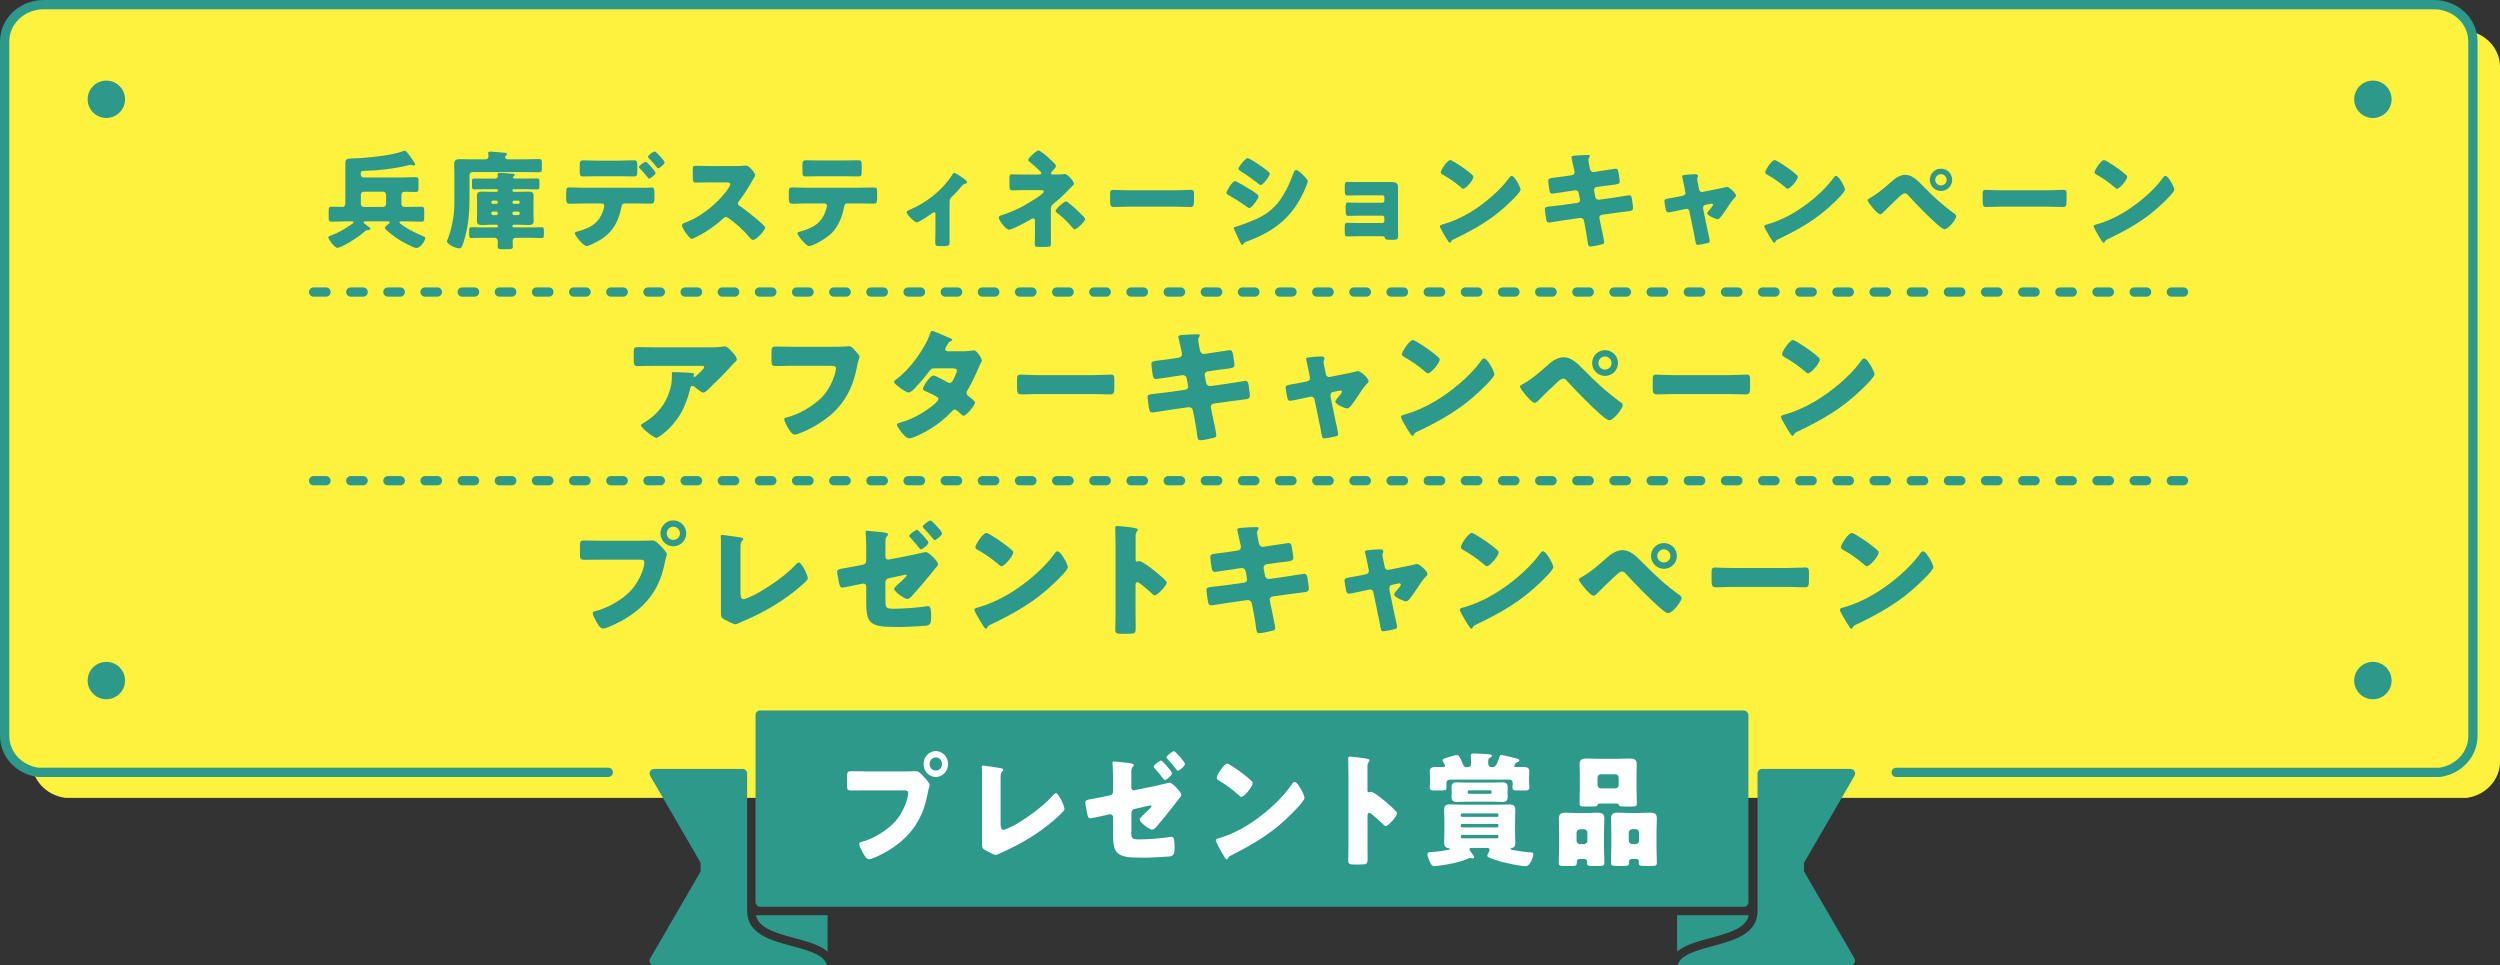 <?xml version="1.0" encoding="UTF-8"?>
<svg id="uuid-630a78af-10b9-4b9d-b500-4553edd86cc0" data-name="レイヤー 2" xmlns="http://www.w3.org/2000/svg" viewBox="0 0 60.557 23.383">
  <rect x="0" y="0" width="60.557" height="23.383" fill="#333333" stroke="none"/>
  <defs>
    <style>
      .uuid-0ac9f18f-6c29-408a-b9dd-d6ba78e3e35a, .uuid-2eb883e3-7711-49c5-b939-d7d2260a5b6b {
        stroke: #2d998a;
        stroke-linecap: round;
        stroke-linejoin: round;
        stroke-width: .225px;
      }

      .uuid-0ac9f18f-6c29-408a-b9dd-d6ba78e3e35a, .uuid-64185053-5333-48f9-94b7-530803781057 {
        fill: #fff23f;
      }

      .uuid-2eb883e3-7711-49c5-b939-d7d2260a5b6b {
        fill: none;
        stroke-dasharray: 0 0 .3 .6;
      }

      .uuid-8d4b4224-96f5-414f-b53b-5d0831b77833 {
        fill: #2d998a;
      }

      .uuid-8d4b4224-96f5-414f-b53b-5d0831b77833, .uuid-ebc40f71-7923-4264-999d-f80fab45d7d0, .uuid-64185053-5333-48f9-94b7-530803781057 {
        stroke-width: 0px;
      }

      .uuid-ebc40f71-7923-4264-999d-f80fab45d7d0 {
        fill: #fff;
      }
    </style>
  </defs>
  <g id="uuid-aa78a29f-e127-4c2a-bfe1-33ac0f22c2a7" data-name="レイヤー 3">
    <g>
      <path class="uuid-64185053-5333-48f9-94b7-530803781057" d="m59.749,19.326H1.577c-.464-.064-.808-.439-.808-.881V1.621c0-.492.423-.89.945-.89h57.899c.522,0,.945.398.945.89v16.825c0,.442-.344.817-.808.881Z"/>
      <path class="uuid-0ac9f18f-6c29-408a-b9dd-d6ba78e3e35a" d="m14.734,18.708H.921c-.464-.064-.808-.439-.808-.881V1.002C.113.511.535.113,1.057.113h57.899c.522,0,.945.398.945.89v16.825c0,.442-.344.817-.808.881h-13.162"/>
      <circle class="uuid-8d4b4224-96f5-414f-b53b-5d0831b77833" cx="57.478" cy="2.405" r=".453"/>
      <circle class="uuid-8d4b4224-96f5-414f-b53b-5d0831b77833" cx="2.576" cy="2.405" r=".453"/>
      <circle class="uuid-8d4b4224-96f5-414f-b53b-5d0831b77833" cx="57.478" cy="16.485" r=".453"/>
      <circle class="uuid-8d4b4224-96f5-414f-b53b-5d0831b77833" cx="2.576" cy="16.485" r=".453"/>
      <g>
        <g>
          <path class="uuid-8d4b4224-96f5-414f-b53b-5d0831b77833" d="m9.869,5.012c.111,0,.226-.005.34-.005.062,0,.067.031.067.109v.148c0,.075-.005.106-.067.106-.114,0-.229-.008-.34-.008h-.146c-.021,0-.049,0-.049.023,0,.028.127.106.156.125.13.083.272.148.415.208.021.01.057.021.057.049,0,.052-.112.241-.218.241-.072,0-.386-.179-.456-.226-.047-.031-.306-.218-.306-.259,0-.034.075-.091.101-.109.013-.01.018-.016.018-.026,0-.026-.031-.026-.052-.026h-.537c-.016,0-.044,0-.044.023,0,.018.031.042.075.073l.031.023c.015.013.057.037.057.06,0,.028-.031.034-.052.034h-.01c-.042,0-.047.008-.083.039-.146.13-.366.27-.542.353-.029.01-.083.036-.112.036-.073,0-.22-.212-.22-.254,0-.019.026-.026.039-.034.247-.096.33-.151.545-.296.016-.01.028-.021.028-.034,0-.023-.031-.023-.049-.023h-.145c-.114,0-.229.008-.342.008-.062,0-.067-.031-.067-.106v-.148c0-.078.005-.109.067-.109.088,0,.176.005.265.005.044,0,.072-.031.072-.083v-.97c0-.114.052-.119.166-.122.221-.002.535-.036.734-.064.158-.023.355-.057.506-.114.01-.003.026-.008.036-.008.031,0,.07.054.174.202.031.044.075.109.075.125,0,.013-.013.031-.036.031-.013,0-.019-.002-.029-.005-.018-.005-.034-.008-.052-.008-.023,0-.042.005-.065.011-.246.06-.498.096-.75.117-.106.008-.215.008-.322.016-.057.002-.062.018-.062.057v.039c0,.029.018.062.078.062h.931c.106,0,.213-.008.319-.008.064,0,.07.028.07.106v.145c0,.078-.005.109-.067.109-.091,0-.184-.005-.277-.005-.029,0-.07.015-.07.08v.205c0,.054.023.083.085.083h.06Zm-.589,0c.042,0,.072-.031.072-.073v-.223c0-.042-.034-.072-.072-.072h-.467c-.042,0-.072.031-.072.072v.223c0,.042.031.073.072.073h.467Z"/>
          <path class="uuid-8d4b4224-96f5-414f-b53b-5d0831b77833" d="m12.753,3.858c.102,0,.205-.005.306-.005.062,0,.067.023.067.094v.132c0,.07-.005.094-.067.094-.101,0-.205-.005-.306-.005h-1.307c-.042,0-.073.031-.073.073v.594c0,.304-.028.607-.106.903-.07.267-.101.278-.137.278-.117,0-.304-.112-.304-.171,0-.008.021-.062.026-.073.047-.114.096-.311.117-.433.026-.145.037-.291.037-.438v-.688c0-.088-.005-.168-.005-.241,0-.096.057-.117.143-.117.086,0,.174.005.259.005h.358c.042,0,.072-.031.072-.073,0-.013-.002-.044-.005-.057-.003-.01-.003-.016-.003-.021,0-.031.029-.037.055-.037.018,0,.047.003.067.005.093.008.187.013.28.023.018.002.052.005.052.034,0,.013-.008.021-.016.028-.016.011-.028.023-.028.042,0,.031.026.055.062.055h.457Zm.013.467c.083,0,.164-.002.247-.002.049,0,.054.018.054.083v.104c0,.06-.005.078-.054.078-.083,0-.164-.005-.247-.005h-.324c-.016,0-.029.013-.029.029v.005c0,.016.013.029.029.029h.148c.072,0,.143-.005.212-.005.078,0,.125.018.125.106,0,.057-.005.119-.005.184v.231c0,.065.005.127.005.184,0,.083-.044.106-.122.106-.07,0-.143-.008-.215-.008h-.148c-.016,0-.029.013-.029.031v.005c0,.013.013.029.029.029h.431c.083,0,.163-.005.246-.005.049,0,.055.023.055.085v.099c0,.057-.008.078-.055.078-.083,0-.163-.005-.246-.005h-.384c-.039,0-.072.031-.072.07,0,.047.005.091.005.138,0,.062-.028.067-.111.067h-.15c-.081,0-.106-.005-.106-.073,0-.042.002-.085.002-.127s-.034-.075-.073-.075h-.319c-.081,0-.164.005-.247.005-.046,0-.054-.021-.054-.075v-.109c0-.057.008-.078.054-.078.083,0,.166.005.247.005h.366c.016,0,.029-.016.029-.029v-.005c0-.019-.013-.031-.029-.031h-.145c-.07,0-.14.008-.21.008-.08,0-.125-.021-.125-.106,0-.057.005-.119.005-.184v-.231c0-.065-.005-.127-.005-.184,0-.086.044-.106.12-.106.072,0,.145.005.215.005h.145c.016,0,.029-.013.029-.029v-.005c0-.016-.013-.029-.029-.029h-.298c-.083,0-.164.005-.247.005-.046,0-.054-.019-.054-.078v-.101c0-.065.005-.085.054-.085.083,0,.164.002.247.002h.262c.034,0,.062-.026.062-.06,0-.005-.002-.016-.002-.023,0-.005-.002-.016-.002-.023,0-.028.021-.034.046-.034.042,0,.265.018.316.023.019,0,.055.002.055.028,0,.013-.01.021-.021.029-.015.013-.023.018-.023.031,0,.013.013.028.036.028h.306Zm-.739.612c.018-.002.031-.013.031-.034v-.008c0-.018-.013-.034-.031-.034h-.093c-.019,0-.031.016-.031.034v.008c0,.018.013.034.031.034h.093Zm-.093.189c-.019,0-.031.016-.031.034v.016c0,.018.013.034.031.034h.093c.018,0,.031-.016.031-.034v-.016c0-.021-.013-.031-.031-.034h-.093Zm.623-.189c.018,0,.031-.016.031-.034v-.008c0-.018-.013-.034-.031-.034h-.109c-.018,0-.034.016-.034.034v.008c0,.021.013.031.034.034h.109Zm-.109.189c-.021.002-.034.013-.034.034v.016c0,.018.016.034.034.034h.109c.018,0,.031-.016.031-.034v-.016c0-.018-.013-.034-.031-.034h-.109Z"/>
          <path class="uuid-8d4b4224-96f5-414f-b53b-5d0831b77833" d="m15.668,4.546c.037-.003.07-.005.106-.005.07,0,.078.031.078.135v.12c0,.111-.018.137-.083.137-.119,0-.238-.005-.358-.005h-.277c-.067,0-.078.06-.085.101-.057.298-.185.56-.441.737-.07.049-.324.194-.402.194-.075,0-.283-.257-.283-.309,0-.026.036-.037.081-.049.316-.088.514-.203.615-.529.005-.021.018-.07.018-.085,0-.034-.023-.06-.06-.06h-.441c-.109,0-.233.008-.34.008-.062,0-.081-.037-.081-.114v-.174c0-.096.018-.109.078-.109.075,0,.229.008.343.008h1.533Zm-.653-.656c.129,0,.272-.008.337-.008.078,0,.085.034.085.148v.109c0,.096-.002.135-.08.135-.114,0-.229-.005-.342-.005h-.547c-.117,0-.231.005-.345.005-.073,0-.081-.034-.081-.13v-.129c0-.096.008-.132.086-.132.064,0,.208.008.34.008h.547Zm.864.298c0,.052-.135.14-.158.14-.005,0-.019-.01-.034-.031-.044-.055-.114-.143-.189-.218-.011-.01-.021-.021-.021-.034,0-.039.138-.127.169-.127.021,0,.233.229.233.27Zm.22-.254c0,.047-.125.143-.156.143-.013,0-.026-.016-.034-.026-.06-.078-.125-.15-.194-.221-.008-.008-.018-.021-.018-.034,0-.039.137-.129.161-.129.029,0,.241.226.241.267Z"/>
          <path class="uuid-8d4b4224-96f5-414f-b53b-5d0831b77833" d="m17.827,4.022c.052,0,.127,0,.179-.008.019-.003.047-.005.065-.005.081,0,.223.194.223.231,0,.013-.021.049-.039.08-.049.088-.202.358-.36.561-.013.016-.021.028-.021.049,0,.026.013.042.037.054.158.109.327.242.472.369.026.023.117.104.135.127.01.008.016.018.016.031,0,.073-.218.301-.291.301-.039,0-.073-.042-.101-.075-.003-.008-.008-.013-.013-.018-.132-.158-.293-.293-.457-.417-.026-.019-.062-.044-.085-.044-.026,0-.047.013-.065.031-.125.114-.265.221-.407.312-.057.036-.309.184-.36.184-.047,0-.143-.143-.171-.184-.021-.031-.065-.106-.065-.14,0-.039.036-.055.067-.065.402-.143.833-.493,1.066-.851.013-.018.036-.054.036-.078,0-.044-.044-.049-.088-.049h-.394c-.117,0-.236.005-.355.005-.065,0-.07-.031-.07-.125v-.174c0-.091.005-.109.067-.109.119,0,.239.008.358.008h.623Z"/>
          <path class="uuid-8d4b4224-96f5-414f-b53b-5d0831b77833" d="m20.806,4.546c.119,0,.244-.005.363-.005.072,0,.078.023.078.143v.099c0,.125-.018.15-.083.15-.119,0-.239-.005-.358-.005h-.278c-.06,0-.075.039-.083.091-.039.218-.135.459-.291.62-.155.156-.475.322-.555.322-.076,0-.283-.257-.283-.309,0-.031.044-.039.083-.049.313-.088.511-.203.612-.532.005-.016.021-.067.021-.083,0-.037-.026-.06-.06-.06h-.444c-.106,0-.272.008-.34.008-.065,0-.081-.039-.081-.161v-.096c0-.132.019-.14.081-.14.073,0,.226.008.34.008h1.276Zm-.374-.659c.122,0,.241-.005.36-.005.073,0,.081.026.081.145v.12c0,.098-.002.127-.085.127-.117,0-.231-.005-.345-.005h-.573c-.117,0-.233.005-.35.005-.078,0-.083-.023-.083-.156v-.091c0-.111.008-.145.081-.145.109,0,.215.005.319.005h.597Z"/>
          <path class="uuid-8d4b4224-96f5-414f-b53b-5d0831b77833" d="m23.002,5.884c0,.073-.06.078-.117.078h-.106c-.114,0-.125-.016-.125-.101,0-.081.005-.158.005-.239v-.443c0-.018-.01-.036-.034-.036-.018,0-.039.015-.064.034-.052.039-.306.21-.355.21-.052,0-.244-.187-.244-.247,0-.026.026-.039.078-.06.402-.171.793-.477,1.024-.843.018-.028.031-.049.049-.049.039,0,.208.119.27.168.023.018.042.042.042.06,0,.021-.019.029-.037.031-.049.013-.062.023-.093.062-.07.086-.145.169-.223.244-.06.057-.07.07-.07.158v.973Z"/>
          <path class="uuid-8d4b4224-96f5-414f-b53b-5d0831b77833" d="m25.549,4.226c.065,0,.161,0,.223-.01.005-.002.016-.002.018-.002.081,0,.226.194.226.233,0,.021-.016.034-.039.057-.013.01-.026.023-.042.039-.129.143-.27.275-.42.395-.06.049-.06.083-.06.164v.485c0,.114.002.28.002.298,0,.088-.005.096-.168.096h-.125c-.073,0-.099-.002-.099-.064,0-.109.005-.215.005-.322v-.257c0-.026-.021-.047-.046-.047-.023,0-.055.021-.075.034-.083.049-.428.239-.509.239-.07,0-.246-.22-.246-.291,0-.039.036-.052.07-.062.182-.055.369-.138.535-.229.08-.044.319-.187.384-.239.049-.039.101-.078.101-.101,0-.031-.031-.036-.062-.036h-.477c-.044,0-.088,0-.132.002-.028,0-.06.003-.091.003-.065,0-.07-.034-.07-.122v-.166c0-.078.005-.101.06-.101.034,0,.101.005.187.005h.452c.036,0,.072-.002.072-.034,0-.021-.026-.044-.062-.078-.013-.013-.026-.023-.039-.037-.049-.046-.101-.093-.155-.135-.037-.028-.062-.046-.062-.07,0-.047.2-.229.254-.229.01,0,.031.01.057.029.122.085.212.174.306.265.031.028.055.064.055.083,0,.034-.039.072-.067.101-.005.008-.01.013-.016.018-.016.013-.036.039-.036.06,0,.026.036.026.057.026h.036Zm.327.682c.127.094.27.234.369.335.023.023.039.049.039.065,0,.06-.202.246-.251.246-.026,0-.057-.036-.085-.073-.094-.114-.221-.233-.348-.327-.013-.01-.031-.026-.031-.044,0-.049.202-.231.251-.231.011,0,.031.01.057.028Z"/>
          <path class="uuid-8d4b4224-96f5-414f-b53b-5d0831b77833" d="m28.503,4.608c.153,0,.319-.01.342-.01.068,0,.078.028.078.104v.125c0,.143-.003.187-.086.187-.101,0-.22-.008-.334-.008h-1.193c-.114,0-.236.008-.332.008-.088,0-.088-.049-.088-.187v-.119c0-.078.008-.109.075-.109.036,0,.182.01.345.01h1.193Z"/>
          <path class="uuid-8d4b4224-96f5-414f-b53b-5d0831b77833" d="m29.913,4.387c.042,0,.329.176.381.21.052.031.192.114.192.158,0,.057-.166.285-.223.285-.018,0-.049-.021-.065-.034-.156-.111-.27-.184-.438-.28-.028-.016-.054-.029-.054-.052,0-.049.15-.288.208-.288Zm.026,1.102c.06-.013.244-.083.311-.109.244-.093.444-.192.628-.381.21-.215.355-.534.457-.814.011-.028.026-.067.064-.067.037,0,.117.075.148.104.033.034.13.127.13.166,0,.034-.042.135-.058.171-.28.674-.726,1.033-1.398,1.284-.07.026-.075.026-.106.07-.002.008-.013.019-.023.019-.026,0-.06-.075-.07-.099-.036-.073-.091-.205-.125-.27-.005-.01-.013-.026-.013-.036,0-.023.037-.031.055-.037Zm.646-1.439c.036.026.174.122.174.158,0,.057-.169.275-.221.275-.018,0-.052-.028-.067-.042-.138-.106-.278-.208-.425-.298-.016-.01-.049-.031-.049-.052,0-.049.171-.262.223-.262.046,0,.311.182.366.221Z"/>
          <path class="uuid-8d4b4224-96f5-414f-b53b-5d0831b77833" d="m33.726,4.41c.083,0,.138.031.138.12v.996c0,.054.003.111.003.168,0,.099-.013.114-.117.114h-.099c-.075,0-.096-.01-.106-.052-.007-.029-.021-.034-.09-.034h-.537c-.091,0-.185.005-.275.005-.057,0-.07-.013-.07-.14v-.091c0-.06.006-.099.061-.099.06,0,.184.005.279.005h.571c.028,0,.049-.023.049-.049v-.08c0-.029-.021-.049-.049-.049h-.545c-.096,0-.208.005-.277.005-.062,0-.067-.039-.067-.137v-.067c0-.083.002-.12.062-.12.031,0,.097.005.164.005h.664c.028,0,.049-.023.049-.049v-.081c0-.026-.021-.049-.049-.049h-.571c-.088,0-.179.005-.27.005-.064,0-.07-.031-.07-.138v-.078c0-.078.006-.114.061-.114.038,0,.082.002.14.002h.954Z"/>
          <path class="uuid-8d4b4224-96f5-414f-b53b-5d0831b77833" d="m36.772,4.442c.005.008.008.018.015.029.019.039.045.093.045.122,0,.062-.211.262-.265.314-.418.407-.836.641-1.354.89-.052.026-.049.031-.07.067-.002.008-.01.016-.021.016-.021,0-.036-.023-.047-.042-.044-.064-.085-.132-.121-.2-.019-.031-.076-.127-.076-.156,0-.023.029-.036.05-.041.23-.062.456-.164.664-.286.319-.189.719-.514.937-.812.005-.008.01-.013.016-.021.023-.034.044-.062.072-.062.052,0,.133.14.156.182Zm-1.562-.529c.211.125.371.249.457.327.016.013.023.026.023.046,0,.076-.185.286-.244.286-.023,0-.049-.023-.064-.039-.15-.125-.265-.208-.436-.303-.021-.013-.047-.029-.047-.055,0-.052.155-.298.23-.298.013,0,.044.016.08.036Z"/>
          <path class="uuid-8d4b4224-96f5-414f-b53b-5d0831b77833" d="m38.078,4.242c.036-.005.062-.034.062-.07,0-.019-.005-.034-.008-.052l-.015-.067c-.006-.031-.055-.233-.055-.244,0-.028.039-.036.085-.039.104-.008.211-.016.316-.016.023,0,.047,0,.047.019,0,.013-.005.026-.013.039-.011.016-.021.034-.021.062,0,.034.025.156.033.197l.006.021c.008.044.038.075.083.075h.01l.164-.026c.049-.005.35-.055.362-.055.061,0,.062.057.076.12.005.042.025.153.025.189,0,.062-.039.067-.207.088-.055.005-.12.013-.203.026l-.158.023c-.033.008-.054.036-.054.07v.013l.03.158c.008.039.039.065.078.065h.011l.348-.049c.052-.008.368-.06.381-.06.06,0,.067.057.075.132l.008.052c.005.031.013.091.013.119,0,.047-.018.07-.064.078-.023.002-.321.042-.36.046l-.332.047c-.036.008-.06.039-.06.065,0,.005,0,.013.002.021l.019.094c.016.075.096.441.096.485,0,.042-.044.049-.077.057-.055.013-.205.047-.257.047-.047,0-.061-.037-.067-.114-.016-.132-.042-.262-.065-.392l-.023-.117c-.008-.042-.041-.07-.08-.07h-.011l-.401.057c-.055.008-.327.055-.354.055-.049,0-.06-.031-.069-.073-.008-.037-.034-.218-.034-.252,0-.052.036-.057.182-.072.057-.005.13-.013.223-.026l.387-.055c.036-.008.06-.034.06-.067,0-.005,0-.008-.002-.018l-.029-.15c-.008-.042-.036-.067-.075-.067h-.018l-.177.026c-.055.008-.348.054-.373.054-.044,0-.06-.039-.067-.078-.008-.047-.029-.197-.029-.236,0-.057.037-.062.195-.08.057-.008.135-.016.23-.031l.153-.023Z"/>
          <path class="uuid-8d4b4224-96f5-414f-b53b-5d0831b77833" d="m40.769,4.738c.034-.008.057-.034.057-.065,0-.008-.002-.016-.002-.018l-.023-.122c-.003-.01-.013-.065-.026-.122-.016-.07-.03-.135-.03-.14,0-.023.025-.029.044-.031.072-.01.194-.021.265-.021.033,0,.075.003.075.047,0,.013-.006.023-.011.034s-.008.023-.008.034c0,.018.021.119.026.146l.022.114c.008.034.037.057.068.057.005,0,.013-.002.016-.002l.347-.07c.067-.013.138-.026.203-.044.013-.005.028-.008.044-.008.047,0,.215.148.215.208,0,.026-.018.042-.036.06-.067.068-.138.179-.192.262-.03.044-.129.192-.16.221-.016.018-.036.031-.06.031-.039,0-.247-.083-.247-.143,0-.018.019-.042.031-.06.019-.018.109-.125.109-.146,0-.01-.008-.028-.034-.028-.005,0-.01.002-.016.002l-.137.029c-.026.005-.055.026-.055.07v.01c0,.003,0,.016.002.026l.104.503c.013.049.054.229.054.267,0,.034-.021.042-.049.049-.031.01-.213.044-.238.044-.045,0-.05-.026-.073-.161-.008-.036-.016-.08-.025-.132l-.109-.524c-.005-.034-.033-.057-.067-.057-.005,0-.013.003-.019.003l-.132.028c-.047.01-.262.057-.293.057-.036,0-.05-.034-.058-.062-.008-.031-.036-.187-.036-.212,0-.049.042-.057.189-.081.039-.008.086-.016.141-.026l.124-.026Z"/>
          <path class="uuid-8d4b4224-96f5-414f-b53b-5d0831b77833" d="m44.63,4.442c.005.008.008.018.015.029.019.039.045.093.045.122,0,.062-.211.262-.265.314-.418.407-.836.641-1.354.89-.052.026-.049.031-.07.067-.002.008-.01.016-.021.016-.021,0-.036-.023-.047-.042-.044-.064-.085-.132-.121-.2-.019-.031-.076-.127-.076-.156,0-.023.029-.036.05-.041.23-.062.456-.164.664-.286.319-.189.719-.514.937-.812.005-.008.01-.013.016-.021.023-.034.044-.062.072-.062.052,0,.133.14.156.182Zm-1.562-.529c.211.125.371.249.457.327.016.013.023.026.023.046,0,.076-.185.286-.244.286-.023,0-.049-.023-.064-.039-.15-.125-.265-.208-.436-.303-.021-.013-.047-.029-.047-.055,0-.052.155-.298.23-.298.013,0,.044.016.08.036Z"/>
          <path class="uuid-8d4b4224-96f5-414f-b53b-5d0831b77833" d="m46.558,4.483c.262.267.479.472.783.693.021.013.044.031.044.06,0,.075-.189.316-.28.316-.049,0-.147-.088-.189-.125-.205-.179-.49-.472-.677-.677-.023-.028-.058-.067-.096-.067-.045,0-.099.049-.13.078-.07.062-.338.321-.402.389-.021.021-.039.039-.07.039-.047,0-.145-.117-.179-.156-.026-.031-.124-.15-.124-.184,0-.026.06-.054.08-.065.202-.114.384-.285.561-.438.067-.057.179-.112.27-.112.163,0,.29.127.41.249Zm.729-.127c0,.15-.122.27-.272.27-.147,0-.27-.122-.27-.27,0-.15.122-.27.27-.27.15,0,.272.12.272.27Zm-.41,0c0,.075.062.137.138.137.078,0,.138-.062.138-.137s-.062-.138-.138-.138-.138.062-.138.138Z"/>
          <path class="uuid-8d4b4224-96f5-414f-b53b-5d0831b77833" d="m49.638,4.608c.153,0,.319-.01.343-.01.067,0,.077.028.077.104v.125c0,.143-.002.187-.085.187-.102,0-.221-.008-.335-.008h-1.193c-.114,0-.236.008-.332.008-.088,0-.088-.049-.088-.187v-.119c0-.078.008-.109.075-.109.036,0,.182.01.345.01h1.193Z"/>
          <path class="uuid-8d4b4224-96f5-414f-b53b-5d0831b77833" d="m52.608,4.442c.005.008.008.018.015.029.019.039.045.093.045.122,0,.062-.211.262-.265.314-.418.407-.836.641-1.354.89-.052.026-.049.031-.07.067-.002.008-.01.016-.021.016-.021,0-.036-.023-.047-.042-.044-.064-.085-.132-.121-.2-.019-.031-.076-.127-.076-.156,0-.023.029-.036.05-.041.23-.062.456-.164.664-.286.319-.189.719-.514.937-.812.005-.008.01-.013.016-.021.023-.034.044-.062.072-.062.052,0,.133.14.156.182Zm-1.562-.529c.211.125.371.249.457.327.016.013.023.026.023.046,0,.076-.185.286-.244.286-.023,0-.049-.023-.064-.039-.15-.125-.265-.208-.436-.303-.021-.013-.047-.029-.047-.055,0-.052.155-.298.23-.298.013,0,.044.016.08.036Z"/>
          <path class="uuid-8d4b4224-96f5-414f-b53b-5d0831b77833" d="m16.203,10.384c-.051.048-.241.222-.304.222-.066,0-.373-.24-.373-.307,0-.018.024-.033.087-.069.361-.217.586-.547.652-.95.009-.063.012-.147.012-.219,0-.006-.003-.009-.003-.015,0-.024.003-.033.03-.033.087,0,.382.012.451.021.051.006.06.018.06.033,0,.009-.009.018-.012.027-.003.003-.006.009-.006.012,0,.015.012.024.027.024.009,0,.015-.003.021-.009.024-.021.213-.187.213-.226,0-.018-.015-.033-.048-.033h-1.109c-.111,0-.219,0-.328.003-.042,0-.084.003-.126.003-.093,0-.096-.033-.096-.202v-.153c0-.066.012-.105.087-.105.153,0,.307.006.463.006h1.323c.093,0,.189-.003.276-.018.015-.003.036-.006.051-.006.054,0,.09.039.129.078.051.051.168.166.168.237,0,.033-.033.061-.063.084-.012.012-.033.033-.042.045-.171.189-.349.37-.532.544l-.027.027c-.054.054-.111.105-.147.105-.048,0-.18-.111-.231-.153-.009-.006-.018-.009-.03-.009-.036,0-.045.018-.054.054-.093.378-.231.703-.52.98Z"/>
          <path class="uuid-8d4b4224-96f5-414f-b53b-5d0831b77833" d="m20.165,8.399c.072,0,.271,0,.331-.006.012-.003.057-.009.066-.009.042,0,.081.03.126.081l.048.054c.045.048.084.09.084.123,0,.021-.027.09-.036.124-.015.054-.024.111-.036.168-.138.662-.46,1.079-1.049,1.407-.087.048-.36.187-.454.187-.066,0-.138-.129-.171-.187-.024-.042-.078-.138-.078-.186,0-.033.033-.039.06-.045.289-.066.661-.285.866-.502.195-.204.328-.559.328-.688,0-.051-.057-.06-.135-.06h-.926c-.126,0-.255.006-.382.006-.108,0-.12-.015-.12-.153v-.178c0-.123.018-.141.102-.141.135,0,.273.006.409.006h.968Z"/>
          <path class="uuid-8d4b4224-96f5-414f-b53b-5d0831b77833" d="m23.395,8.505c.057,0,.108-.003.168-.015.009-.003.018-.006.027-.006.066,0,.192.187.192.25,0,.015-.003.024-.012.036-.027.045-.048.096-.069.147-.078.181-.162.358-.262.529-.015.024-.027.045-.027.072,0,.039.024.06.051.081.033.024.156.114.156.153,0,.054-.205.318-.28.318-.021,0-.033-.012-.048-.027-.03-.03-.124-.123-.163-.123-.027,0-.048.018-.063.036-.159.171-.343.322-.544.442-.09.057-.397.22-.496.22-.069,0-.141-.09-.18-.138-.03-.039-.118-.15-.118-.189,0-.033.036-.045.105-.063.015-.006.03-.009.048-.015.385-.111.851-.463.851-.547,0-.027-.018-.042-.039-.054-.061-.039-.178-.093-.247-.123-.027-.012-.09-.039-.09-.072,0-.048.166-.321.259-.321.042,0,.276.129.328.159.018.009.039.021.06.021.051,0,.075-.048.102-.105.018-.036.075-.156.075-.192,0-.051-.066-.057-.105-.057h-.409c-.084,0-.108.006-.15.063-.099.135-.237.294-.354.418-.036.036-.102.105-.153.105-.036,0-.132-.057-.213-.117-.075-.054-.138-.114-.138-.138,0-.03.036-.054.057-.069.318-.231.679-.721.812-1.094.009-.027.024-.075.057-.075.024,0,.219.082.349.142.054.021.096.042.114.051.012.006.021.012.021.021,0,.015-.006.021-.033.033-.048.018-.06.042-.09.096-.018.027-.048.072-.048.102,0,.036.027.045.057.048h.442Z"/>
          <path class="uuid-8d4b4224-96f5-414f-b53b-5d0831b77833" d="m26.506,9.085c.177,0,.37-.012.397-.012.078,0,.09.033.09.121v.144c0,.166-.003.216-.099.216-.117,0-.255-.009-.388-.009h-1.383c-.132,0-.273.009-.385.009-.102,0-.102-.057-.102-.216v-.138c0-.09.009-.126.087-.126.042,0,.21.012.4.012h1.383Z"/>
          <path class="uuid-8d4b4224-96f5-414f-b53b-5d0831b77833" d="m28.56,8.661c.042-.006.072-.039.072-.081,0-.021-.006-.039-.009-.06l-.018-.078c-.006-.036-.063-.271-.063-.283,0-.033.045-.042.099-.045.121-.009.244-.018.367-.018.027,0,.054,0,.054.021,0,.015-.006.03-.015.045-.012.018-.024.039-.024.072,0,.039.03.18.039.229l.006.024c.009.051.045.087.096.087h.012l.189-.03c.057-.006.406-.063.421-.063.069,0,.072.066.087.138.006.048.03.177.03.219,0,.072-.045.078-.24.103-.063.006-.139.015-.235.03l-.183.027c-.039.009-.063.042-.063.081v.015l.036.183c.009.045.045.075.09.075h.012l.403-.057c.06-.009.427-.069.442-.069.069,0,.078.066.087.153l.009.061c.006.036.015.105.015.138,0,.054-.021.081-.075.09-.027.003-.373.048-.418.054l-.385.054c-.042.009-.069.045-.069.075,0,.006,0,.015.003.024l.021.108c.018.087.111.511.111.562,0,.048-.051.057-.09.066-.063.015-.238.054-.298.054-.054,0-.069-.042-.078-.132-.018-.153-.048-.303-.075-.454l-.027-.135c-.009-.048-.048-.081-.093-.081h-.012l-.466.066c-.063.009-.379.063-.409.063-.057,0-.069-.036-.081-.084-.009-.042-.039-.252-.039-.291,0-.06.042-.066.21-.084.066-.006.15-.015.259-.03l.448-.063c.042-.009.069-.039.069-.079,0-.006,0-.009-.003-.021l-.033-.174c-.009-.048-.042-.078-.087-.078h-.021l-.204.03c-.063.009-.403.063-.433.063-.051,0-.069-.045-.078-.09-.009-.054-.033-.228-.033-.273,0-.066.042-.072.226-.093.066-.009.156-.018.268-.036l.177-.027Z"/>
          <path class="uuid-8d4b4224-96f5-414f-b53b-5d0831b77833" d="m31.666,9.235c.039-.009.066-.039.066-.075,0-.009-.003-.018-.003-.021l-.027-.141c-.003-.012-.015-.075-.03-.142-.018-.081-.036-.156-.036-.162,0-.027.03-.033.052-.036.084-.012.225-.024.307-.024.039,0,.087.003.087.054,0,.015-.006.027-.012.039-.007.012-.01.027-.01.04,0,.021.024.138.03.168l.027.132c.009.039.042.066.078.066.006,0,.015-.003.018-.003l.403-.081c.078-.015.159-.03.234-.051.015-.006.033-.009.051-.009.055,0,.25.171.25.241,0,.03-.021.048-.042.069-.079.078-.16.208-.223.304-.036.051-.15.223-.187.255-.019.021-.042.036-.069.036-.045,0-.285-.096-.285-.165,0-.021.021-.048.036-.069.021-.021.126-.145.126-.168,0-.012-.009-.033-.039-.033-.006,0-.012.003-.019.003l-.159.033c-.03.006-.062.03-.062.082v.012c0,.003,0,.018.003.03l.12.583c.015.057.062.265.062.31,0,.039-.023.048-.057.057-.036.012-.246.051-.276.051-.052,0-.058-.03-.084-.187-.01-.042-.019-.093-.03-.153l-.126-.607c-.007-.039-.039-.066-.078-.066-.007,0-.016.003-.021.003l-.153.033c-.054.012-.304.066-.34.066-.042,0-.057-.039-.066-.072-.009-.036-.042-.217-.042-.247,0-.057.048-.066.219-.093.045-.009.1-.018.162-.03l.145-.03Z"/>
          <path class="uuid-8d4b4224-96f5-414f-b53b-5d0831b77833" d="m36.128,8.892c.006.009.009.021.018.033.021.045.052.108.052.141,0,.072-.244.304-.307.364-.484.472-.968.743-1.569,1.031-.061.03-.057.036-.081.078-.003.009-.012.018-.024.018-.023,0-.042-.027-.054-.048-.051-.075-.1-.153-.142-.231-.021-.036-.087-.147-.087-.18,0-.027.033-.042.057-.048.268-.072.529-.189.77-.331.37-.219.833-.595,1.086-.941.006-.009.012-.015.018-.024.027-.039.051-.072.084-.072.061,0,.153.163.181.21Zm-1.81-.613c.243.145.43.289.529.379.018.015.026.03.026.054,0,.087-.213.331-.282.331-.027,0-.057-.027-.075-.045-.174-.145-.307-.241-.505-.352-.024-.015-.054-.033-.054-.063,0-.06.18-.346.268-.346.015,0,.051.018.093.042Z"/>
          <path class="uuid-8d4b4224-96f5-414f-b53b-5d0831b77833" d="m38.348,8.941c.304.31.556.547.908.802.023.015.051.036.051.069,0,.087-.22.367-.325.367-.057,0-.171-.102-.219-.145-.237-.207-.568-.547-.785-.784-.026-.033-.065-.078-.11-.078-.052,0-.114.057-.15.09-.081.072-.392.373-.466.451-.024.024-.046.045-.082.045-.054,0-.168-.135-.207-.18-.03-.036-.145-.174-.145-.213,0-.03.069-.063.094-.075.234-.132.444-.331.649-.508.078-.066.207-.129.312-.129.189,0,.336.147.475.289Zm.845-.147c0,.174-.142.312-.315.312-.172,0-.312-.141-.312-.312,0-.174.141-.312.312-.312.174,0,.315.138.315.312Zm-.475,0c0,.087.072.159.159.159.09,0,.159-.072.159-.159,0-.087-.072-.159-.159-.159s-.159.072-.159.159Z"/>
          <path class="uuid-8d4b4224-96f5-414f-b53b-5d0831b77833" d="m41.905,9.085c.178,0,.37-.012.396-.012.078,0,.091.033.091.121v.144c0,.166-.003.216-.1.216-.117,0-.256-.009-.388-.009h-1.383c-.132,0-.273.009-.385.009-.103,0-.103-.057-.103-.216v-.138c0-.09.01-.126.088-.126.042,0,.21.012.399.012h1.383Z"/>
          <path class="uuid-8d4b4224-96f5-414f-b53b-5d0831b77833" d="m45.335,8.892c.006.009.009.021.018.033.021.045.052.108.052.141,0,.072-.244.304-.307.364-.484.472-.968.743-1.569,1.031-.061.03-.057.036-.081.078-.003.009-.012.018-.024.018-.023,0-.042-.027-.054-.048-.051-.075-.1-.153-.142-.231-.021-.036-.087-.147-.087-.18,0-.027.033-.042.057-.048.268-.072.529-.189.77-.331.37-.219.833-.595,1.086-.941.006-.009.012-.015.018-.024.027-.039.051-.072.084-.072.061,0,.153.163.181.21Zm-1.81-.613c.243.145.43.289.529.379.018.015.026.03.026.054,0,.087-.213.331-.282.331-.027,0-.057-.027-.075-.045-.174-.145-.307-.241-.505-.352-.024-.015-.054-.033-.054-.063,0-.06.18-.346.268-.346.015,0,.051.018.093.042Z"/>
          <path class="uuid-8d4b4224-96f5-414f-b53b-5d0831b77833" d="m15.526,13.098c.093,0,.226-.006.286-.006.066,0,.141.081.186.129l.024.024c.048.051.132.138.132.183,0,.018-.021.075-.027.099-.012.051-.021.093-.033.145-.129.637-.475,1.052-1.034,1.365-.09.048-.364.189-.454.189-.066,0-.12-.097-.15-.147-.027-.045-.099-.174-.099-.226,0-.033.03-.042.057-.048.291-.066.667-.283.869-.502.187-.202.325-.523.325-.686,0-.054-.054-.06-.102-.06h-.956c-.129,0-.255.003-.385.003-.102,0-.117-.012-.117-.129v-.195c0-.126.015-.144.102-.144.135,0,.273.006.409.006h.968Zm1.097-.18c0,.174-.138.315-.312.315s-.313-.141-.313-.315c0-.171.139-.313.313-.313.171,0,.312.142.312.313Zm-.472,0c0,.09.069.159.16.159.087,0,.159-.069.159-.159,0-.087-.072-.16-.159-.16-.087,0-.16.072-.16.16Z"/>
          <path class="uuid-8d4b4224-96f5-414f-b53b-5d0831b77833" d="m17.938,14.37c0,.072.009.144.078.144.036,0,.156-.06.226-.09.099-.042.709-.391,1.028-.743.024-.024.054-.057.084-.057.06,0,.213.304.213.382,0,.033-.033.063-.057.087-.153.147-.322.279-.493.399-.315.22-.679.415-1.034.562l-.09.042c-.021.009-.06.027-.082.027-.036,0-.237-.102-.279-.126-.069-.042-.069-.082-.069-.153v-1.771c0-.024-.006-.057-.006-.078,0-.018.009-.039.033-.039.024,0,.315.042.378.051.105.015.135.024.135.054,0,.012-.006.021-.015.027-.048.042-.051.075-.051.217v1.064Z"/>
          <path class="uuid-8d4b4224-96f5-414f-b53b-5d0831b77833" d="m21.449,14.556c0,.162.015.189.195.189.226,0,.559-.024.782-.057.015-.003.036-.006.054-.006.066,0,.075.099.075.238v.054c0,.069-.006.132-.06.163-.021.012-.045.018-.069.021-.096.009-.535.03-.595.03-.132,0-.265-.003-.397-.009-.117-.006-.264-.033-.349-.117-.093-.096-.102-.291-.102-.451v-.406c0-.039-.03-.069-.069-.069h-.015l-.061.012c-.06.015-.406.087-.438.087-.048,0-.063-.057-.075-.108-.012-.057-.048-.231-.048-.282,0-.048.054-.061.105-.069.126-.024.252-.045.378-.069l.147-.03c.045-.009.075-.045.075-.093v-.208c0-.111,0-.222-.006-.334,0-.048-.009-.099-.009-.147,0-.024.006-.039.033-.039.021,0,.265.027.312.03.09.009.199.018.199.06,0,.012-.006.018-.018.033-.042.042-.045.072-.045.129v.382c0,.036.03.066.066.066.006,0,.018-.003.03-.006l.511-.099.367-.081c.072,0,.3.226.3.297,0,.03-.018.045-.039.066-.027.03-.105.129-.135.168-.144.177-.294.352-.448.523-.03.033-.075.084-.123.084-.063,0-.319-.168-.319-.252,0-.024.099-.111.126-.135.024-.021.177-.156.177-.18,0-.012-.009-.021-.024-.021-.015,0-.057.012-.075.015l-.337.072c-.048.009-.072.042-.078.09v.46Zm1.04-1.416c0,.06-.15.168-.18.168-.015,0-.027-.015-.036-.027-.072-.09-.144-.174-.226-.261-.009-.009-.024-.024-.024-.039,0-.045.162-.147.189-.147.027,0,.276.262.276.307Zm.331-.226c0,.06-.147.168-.18.168-.018,0-.03-.018-.039-.03-.066-.082-.147-.178-.223-.253-.012-.012-.027-.024-.027-.042,0-.042.153-.15.189-.15.03,0,.279.262.279.307Z"/>
          <path class="uuid-8d4b4224-96f5-414f-b53b-5d0831b77833" d="m25.797,13.564c.006.009.009.021.018.033.021.045.051.108.051.141,0,.072-.244.304-.307.364-.484.472-.968.743-1.569,1.031-.06.03-.057.036-.081.078-.003.009-.012.018-.024.018-.024,0-.042-.027-.054-.048-.051-.075-.099-.153-.142-.231-.021-.036-.087-.147-.087-.18,0-.027.033-.042.057-.048.268-.072.529-.189.77-.331.37-.219.833-.595,1.085-.941.006-.009.012-.015.018-.024.027-.039.051-.072.084-.072.06,0,.153.163.18.21Zm-1.81-.613c.244.145.43.289.529.379.018.015.027.03.027.054,0,.087-.213.331-.283.331-.027,0-.057-.027-.075-.045-.174-.145-.307-.241-.505-.352-.024-.015-.054-.033-.054-.063,0-.06.181-.346.268-.346.015,0,.051.018.093.042Z"/>
          <path class="uuid-8d4b4224-96f5-414f-b53b-5d0831b77833" d="m27.507,14.896c0,.099.003.199.003.301,0,.144-.009.156-.204.156h-.135c-.121,0-.156-.015-.156-.093,0-.12.006-.237.006-.357v-1.735c0-.123-.006-.279-.006-.373,0-.039.006-.057.048-.057.036,0,.391.039.463.06.018.006.033.018.033.036,0,.015-.009.027-.018.036-.015.021-.033.045-.033.108v.583c0,.015.003.042.036.042.018,0,.036-.012.051-.012.024,0,.063.021.111.048.096.06.219.156.258.187.075.06.21.174.276.243.012.015.021.03.021.048,0,.06-.219.304-.289.304-.027,0-.057-.03-.075-.048-.051-.048-.298-.271-.346-.271-.042,0-.045.042-.045.072v.721Z"/>
          <path class="uuid-8d4b4224-96f5-414f-b53b-5d0831b77833" d="m29.986,13.333c.042-.006.072-.039.072-.081,0-.021-.006-.039-.009-.06l-.018-.078c-.006-.036-.063-.271-.063-.283,0-.033.045-.042.099-.045.121-.009.244-.018.367-.018.027,0,.054,0,.054.021,0,.015-.006.03-.015.045-.012.018-.024.039-.024.072,0,.039.03.18.039.229l.006.024c.009.051.045.087.096.087h.012l.189-.03c.057-.006.406-.063.421-.063.069,0,.072.066.087.138.006.048.03.177.03.219,0,.072-.045.078-.24.103-.063.006-.139.015-.235.03l-.183.027c-.039.009-.063.042-.063.081v.015l.036.183c.009.045.045.075.09.075h.012l.403-.057c.06-.009.426-.069.442-.069.069,0,.078.066.087.153l.009.061c.006.036.016.105.016.138,0,.054-.021.081-.075.09-.027.003-.373.048-.418.054l-.385.054c-.042.009-.069.045-.069.075,0,.006,0,.015.003.024l.021.108c.018.087.111.511.111.562,0,.048-.051.057-.09.066-.063.015-.238.054-.298.054-.054,0-.069-.042-.078-.132-.018-.153-.048-.303-.075-.454l-.027-.135c-.009-.048-.048-.081-.093-.081h-.012l-.466.066c-.063.009-.379.063-.409.063-.057,0-.069-.036-.081-.084-.009-.042-.039-.252-.039-.291,0-.06.042-.066.21-.084.066-.006.15-.015.259-.03l.448-.063c.042-.009.069-.039.069-.079,0-.006,0-.009-.003-.021l-.033-.174c-.009-.048-.042-.078-.087-.078h-.021l-.204.03c-.063.009-.403.063-.433.063-.051,0-.069-.045-.078-.09-.009-.054-.033-.228-.033-.273,0-.066.042-.072.226-.093.066-.009.156-.018.268-.036l.177-.027Z"/>
          <path class="uuid-8d4b4224-96f5-414f-b53b-5d0831b77833" d="m33.092,13.907c.039-.009.066-.039.066-.075,0-.009-.003-.018-.003-.021l-.027-.141c-.003-.012-.015-.075-.03-.142-.018-.081-.036-.156-.036-.162,0-.027.03-.033.052-.036.084-.012.225-.024.307-.024.039,0,.087.003.087.054,0,.015-.006.027-.012.039-.007.012-.01.027-.01.04,0,.021.024.138.03.168l.027.132c.009.039.042.066.078.066.006,0,.015-.003.018-.003l.403-.081c.078-.015.159-.03.234-.051.015-.006.033-.009.051-.009.055,0,.25.171.25.241,0,.03-.021.048-.042.069-.079.078-.16.208-.223.304-.036.051-.15.223-.187.255-.019.021-.042.036-.069.036-.045,0-.285-.096-.285-.165,0-.021.021-.048.036-.069.021-.021.126-.145.126-.168,0-.012-.009-.033-.039-.033-.006,0-.012.003-.019.003l-.159.033c-.03.006-.062.03-.062.082v.012c0,.003,0,.018.003.03l.12.583c.015.057.062.265.062.31,0,.039-.023.048-.057.057-.036.012-.246.051-.276.051-.052,0-.058-.03-.084-.187-.01-.042-.019-.093-.03-.153l-.126-.607c-.007-.039-.039-.066-.078-.066-.007,0-.016.003-.021.003l-.153.033c-.054.012-.304.066-.34.066-.042,0-.057-.039-.066-.072-.009-.036-.042-.217-.042-.247,0-.057.049-.066.22-.093.045-.009.1-.018.162-.03l.145-.03Z"/>
          <path class="uuid-8d4b4224-96f5-414f-b53b-5d0831b77833" d="m37.555,13.564c.006.009.009.021.018.033.021.045.052.108.052.141,0,.072-.244.304-.307.364-.484.472-.968.743-1.569,1.031-.06.03-.057.036-.081.078-.003.009-.012.018-.024.018-.023,0-.042-.027-.054-.048-.051-.075-.1-.153-.142-.231-.021-.036-.087-.147-.087-.18,0-.027.033-.042.057-.048.268-.072.529-.189.77-.331.37-.219.833-.595,1.086-.941.006-.009.012-.015.018-.024.027-.039.051-.072.084-.072.061,0,.153.163.181.21Zm-1.81-.613c.243.145.43.289.529.379.018.015.026.03.026.054,0,.087-.213.331-.282.331-.027,0-.057-.027-.075-.045-.174-.145-.307-.241-.505-.352-.024-.015-.054-.033-.054-.063,0-.06.18-.346.268-.346.015,0,.051.018.093.042Z"/>
          <path class="uuid-8d4b4224-96f5-414f-b53b-5d0831b77833" d="m39.774,13.613c.304.31.556.547.908.802.023.015.051.036.051.069,0,.087-.22.367-.324.367-.058,0-.172-.102-.22-.145-.237-.207-.568-.547-.785-.784-.026-.033-.065-.078-.11-.078-.052,0-.114.057-.15.09-.082.072-.392.373-.467.451-.023.024-.045.045-.081.045-.054,0-.168-.135-.207-.18-.03-.036-.145-.174-.145-.213,0-.03.069-.063.094-.075.234-.132.444-.331.649-.508.078-.066.207-.129.312-.129.189,0,.336.147.475.289Zm.845-.147c0,.174-.142.312-.315.312-.172,0-.312-.141-.312-.312,0-.174.141-.312.312-.312.174,0,.315.138.315.312Zm-.475,0c0,.087.071.159.159.159.09,0,.159-.072.159-.159,0-.087-.072-.159-.159-.159-.088,0-.159.072-.159.159Z"/>
          <path class="uuid-8d4b4224-96f5-414f-b53b-5d0831b77833" d="m43.331,13.757c.178,0,.37-.012.396-.012.078,0,.091.033.091.121v.144c0,.166-.003.216-.1.216-.117,0-.256-.009-.388-.009h-1.383c-.132,0-.273.009-.385.009-.103,0-.103-.057-.103-.216v-.138c0-.09.01-.126.088-.126.042,0,.21.012.399.012h1.383Z"/>
          <path class="uuid-8d4b4224-96f5-414f-b53b-5d0831b77833" d="m46.761,13.564c.006.009.009.021.018.033.021.045.052.108.052.141,0,.072-.244.304-.307.364-.484.472-.968.743-1.569,1.031-.061.03-.057.036-.081.078-.003.009-.012.018-.024.018-.023,0-.042-.027-.054-.048-.051-.075-.1-.153-.142-.231-.021-.036-.087-.147-.087-.18,0-.027.033-.042.057-.048.268-.072.529-.189.77-.331.37-.219.833-.595,1.086-.941.006-.009.012-.015.018-.024.027-.039.051-.072.084-.072.061,0,.153.163.181.21Zm-1.81-.613c.243.145.43.289.529.379.018.015.026.03.026.054,0,.087-.213.331-.282.331-.027,0-.057-.027-.075-.045-.174-.145-.307-.241-.505-.352-.024-.015-.054-.033-.054-.063,0-.06.18-.346.268-.346.015,0,.051.018.093.042Z"/>
        </g>
        <line class="uuid-2eb883e3-7711-49c5-b939-d7d2260a5b6b" x1="7.596" y1="7.074" x2="52.89" y2="7.074"/>
        <line class="uuid-2eb883e3-7711-49c5-b939-d7d2260a5b6b" x1="7.596" y1="11.644" x2="52.89" y2="11.644"/>
      </g>
      <g>
        <g>
          <path class="uuid-8d4b4224-96f5-414f-b53b-5d0831b77833" d="m19.236,22.72c.304.082.615.165.81.33v-.882h-1.735c.063.298.414.415.925.552Z"/>
          <path class="uuid-8d4b4224-96f5-414f-b53b-5d0831b77833" d="m19.184,22.916c-.509-.137-1.086-.291-1.086-.849v-3.331c0-.061-.049-.11-.11-.11h-2.143c-.085,0-.138.092-.096.166l1.222,2.106 0.0.212-1.222,2.107c-.043.074.01.166.096.166h4.189c-.065-.239-.376-.34-.85-.467Z"/>
          <path class="uuid-8d4b4224-96f5-414f-b53b-5d0831b77833" d="m41.434,22.72c.511-.137.863-.254.926-.552h-1.736v.882c.196-.165.506-.248.81-.33Z"/>
          <path class="uuid-8d4b4224-96f5-414f-b53b-5d0831b77833" d="m42.573,22.067c0,.558-.577.713-1.086.849-.475.127-.785.228-.851.467h4.189c.085,0,.138-.092.096-.166l-1.222-2.107 0-.212,1.222-2.106c.043-.074-.01-.166-.096-.166h-2.143c-.061,0-.11.049-.11.11v3.331Z"/>
          <rect class="uuid-8d4b4224-96f5-414f-b53b-5d0831b77833" x="18.301" y="17.209" width="24.05" height="4.756" rx=".11" ry=".11"/>
        </g>
        <g>
          <path class="uuid-ebc40f71-7923-4264-999d-f80fab45d7d0" d="m21.923,18.686c.088,0,.214-.006.271-.006.063,0,.134.081.177.129l.022.024c.046.051.126.138.126.183,0,.018-.02.075-.026.099-.011.051-.02.093-.031.145-.123.637-.451,1.052-.982,1.365-.085.048-.345.189-.431.189-.063,0-.114-.096-.143-.147-.026-.045-.094-.174-.094-.226,0-.033.028-.042.054-.048.277-.066.633-.283.825-.502.177-.202.308-.523.308-.686,0-.054-.051-.06-.097-.06h-.907c-.123,0-.243.003-.365.003-.097,0-.111-.012-.111-.129v-.195c0-.126.014-.144.097-.144.128,0,.26.006.388.006h.919Zm1.042-.181c0,.175-.131.316-.297.316s-.296-.141-.296-.316c0-.171.131-.312.296-.312.163,0,.297.142.297.312Zm-.448,0c0,.09.065.16.151.16.083,0,.151-.069.151-.16,0-.087-.068-.159-.151-.159-.083,0-.151.072-.151.159Z"/>
          <path class="uuid-ebc40f71-7923-4264-999d-f80fab45d7d0" d="m24.237,19.958c0,.072.009.144.074.144.034,0,.148-.06.214-.09.094-.042.673-.391.976-.743.023-.024.051-.057.08-.057.057,0,.203.304.203.382,0,.033-.031.063-.054.087-.146.147-.305.279-.468.399-.3.22-.645.415-.981.562l-.086.042c-.02.009-.057.027-.077.027-.035,0-.226-.102-.266-.126-.065-.042-.065-.082-.065-.153v-1.771c0-.024-.006-.057-.006-.078,0-.018.009-.039.031-.039.023,0,.3.042.36.051.1.015.128.024.128.054,0,.012-.006.021-.015.027-.045.042-.048.075-.048.217v1.064Z"/>
          <path class="uuid-ebc40f71-7923-4264-999d-f80fab45d7d0" d="m27.401,20.144c0,.162.014.189.186.189.214,0,.531-.024.742-.057.014-.003.034-.006.051-.006.063,0,.071.099.071.238v.054c0,.069-.005.132-.057.163-.02.012-.042.018-.065.021-.091.009-.508.03-.565.03-.125,0-.251-.003-.376-.009-.111-.006-.251-.033-.331-.117-.088-.096-.097-.291-.097-.451v-.406c0-.039-.028-.069-.065-.069h-.015l-.057.012c-.057.015-.385.087-.417.087-.045,0-.06-.057-.071-.108-.011-.057-.045-.231-.045-.282,0-.048.051-.06.1-.069.12-.024.24-.045.36-.069l.14-.03c.043-.009.071-.045.071-.093v-.208c0-.111,0-.222-.006-.334,0-.048-.008-.099-.008-.147,0-.024.005-.039.031-.039.02,0,.251.027.297.03.085.009.188.018.188.06,0,.012-.005.018-.017.033-.04.042-.042.072-.042.129v.382c0,.036.028.066.062.066.006,0,.017-.003.029-.006l.485-.099.348-.081c.068,0,.286.226.286.297,0,.03-.018.045-.037.066-.026.03-.1.129-.128.168-.137.177-.28.352-.425.523-.029.033-.071.084-.117.084-.06,0-.302-.168-.302-.252,0-.024.094-.111.12-.135.023-.021.168-.156.168-.18,0-.012-.008-.021-.023-.021-.014,0-.054.012-.071.015l-.319.072c-.046.009-.069.042-.074.09v.46Zm.987-1.416c0,.06-.143.168-.171.168-.014,0-.026-.015-.034-.027-.068-.09-.137-.174-.214-.261-.009-.009-.023-.024-.023-.039,0-.045.154-.147.18-.147.026,0,.263.262.263.307Zm.314-.226c0,.06-.14.168-.171.168-.017,0-.029-.018-.037-.03-.063-.082-.14-.178-.211-.253-.012-.012-.026-.024-.026-.042,0-.042.146-.15.18-.15.029,0,.266.262.266.307Z"/>
          <path class="uuid-ebc40f71-7923-4264-999d-f80fab45d7d0" d="m31.532,19.152c.006.009.009.021.018.033.02.045.048.108.048.141,0,.072-.23.304-.291.364-.459.472-.918.743-1.489,1.031-.057.03-.054.036-.077.078-.003.009-.011.018-.023.018-.022,0-.04-.027-.051-.048-.048-.075-.094-.153-.134-.231-.02-.036-.083-.147-.083-.18,0-.027.031-.042.054-.048.254-.072.502-.189.73-.331.351-.219.791-.595,1.03-.941.005-.009.011-.015.017-.024.025-.039.048-.072.08-.072.057,0,.146.163.171.21Zm-1.718-.613c.231.145.408.289.502.379.017.015.025.03.025.054,0,.087-.203.331-.268.331-.026,0-.054-.027-.071-.045-.166-.145-.291-.241-.479-.352-.023-.015-.051-.033-.051-.063,0-.06.171-.346.254-.346.014,0,.048.018.088.042Z"/>
          <path class="uuid-ebc40f71-7923-4264-999d-f80fab45d7d0" d="m33.124,20.484c0,.099.003.199.003.301,0,.144-.009.156-.194.156h-.128c-.114,0-.148-.015-.148-.093,0-.12.006-.237.006-.357v-1.735c0-.123-.006-.279-.006-.373,0-.039.006-.057.046-.057.034,0,.371.039.439.06.017.006.031.018.031.036,0,.015-.009.027-.018.036-.014.021-.031.045-.031.108v.583c0,.015.003.042.034.042.018,0,.034-.012.049-.012.022,0,.06.021.105.048.091.06.208.156.245.187.071.06.2.174.263.243.012.015.021.03.021.048,0,.06-.209.304-.274.304-.025,0-.054-.03-.071-.048-.049-.048-.282-.271-.328-.271-.04,0-.043.042-.043.072v.721Z"/>
          <path class="uuid-ebc40f71-7923-4264-999d-f80fab45d7d0" d="m35.66,20.538c-.04,0-.065.003-.065.036,0,.009.003.018.012.03.025.033.071.099.088.129.009.015.012.024.012.03,0,.021-.021.03-.034.03-.021,0-.043-.012-.063-.012-.011,0-.02.003-.031.009-.214.099-.481.147-.733.181-.025.003-.085.009-.108.009-.051,0-.074-.042-.108-.114-.017-.036-.054-.132-.054-.171,0-.054.062-.054.1-.057.16-.009.263-.024.414-.054.014-.003.028-.009.028-.021,0-.012-.015-.015-.034-.018-.077-.012-.103-.054-.103-.135,0-.081.006-.165.006-.25v-.289c0-.084-.006-.168-.006-.25,0-.105.048-.138.14-.138.086,0,.168.009.251.009h.941c.08,0,.163-.006.246-.006.094,0,.146.024.146.135,0,.084-.006.166-.006.25v.289c0,.084.006.168.006.253,0,.057-.018.114-.077.129-.012,0-.04.006-.04.021,0,.018.043.024.077.03.113.021.302.051.413.054.034,0,.063.003.063.048,0,.066-.08.286-.181.286-.14,0-.468-.072-.607-.111-.06-.018-.257-.081-.306-.108-.011-.006-.02-.018-.02-.033,0-.021.018-.054.028-.075.009-.018.026-.045.026-.069,0-.042-.026-.045-.071-.045h-.349Zm.702-2.251c.043,0,.328.075.391.09.022.006.049.015.049.042s-.034.039-.055.045c-.025.006-.025.009-.043.036-.008.015-.025.042-.025.057,0,.024.023.024.04.024.057,0,.117-.003.174-.003.065,0,.151.009.151.096,0,.051-.006.103-.006.153v.099c0,.051.006.103.006.147,0,.066-.031.075-.128.075h-.169c-.068,0-.111-.006-.111-.075,0-.03.006-.066.006-.093,0-.069-.034-.096-.097-.096h-1.407c-.042,0-.103.006-.103.093,0,.036.003.072.003.096,0,.069-.034.075-.146.075h-.154c-.062,0-.105-.006-.105-.075,0-.039.006-.09.006-.147v-.099c0-.051-.006-.102-.006-.15,0-.096.092-.099.16-.099.054,0,.108.003.165.003.021,0,.046-.006.046-.033,0-.018-.04-.087-.052-.105-.005-.009-.011-.018-.011-.027,0-.039.105-.063.137-.072.049-.015.165-.054.211-.054.043,0,.052.027.074.063.031.051.055.108.077.165.022.06.04.066.1.066.089,0,.095-.048.095-.124,0-.06-.009-.141-.009-.156,0-.048.031-.054.065-.054.074,0,.269.015.349.018.022.003.1.003.1.039,0,.021-.021.033-.049.048-.031.018-.043.021-.043.12,0,.069.023.108.092.108.091,0,.111-.048.183-.253.009-.027.015-.045.04-.045Zm-.191.67c.074,0,.148-.006.223-.006.089,0,.126.03.126.126,0,.033-.003.063-.003.096v.03c0,.033.003.063.003.096,0,.093-.037.126-.123.126-.074,0-.148-.006-.226-.006h-.662c-.074,0-.148.006-.226.006-.085,0-.122-.03-.122-.126,0-.033.003-.063.003-.096v-.03c0-.033-.003-.063-.003-.096,0-.093.037-.126.122-.126.074,0,.148.006.226.006h.662Zm.092.83c.02,0,.034-.015.034-.033v-.015c0-.018-.015-.036-.034-.036h-.845c-.021,0-.034.018-.034.036v.015c0,.018.014.033.034.033h.845Zm-.845.171c-.021,0-.034.015-.034.033v.018c0,.018.014.033.034.033h.845c.02,0,.034-.015.034-.033v-.018c0-.018-.015-.033-.034-.033h-.845Zm.003.265c-.021,0-.037.015-.037.036v.009c0,.021.017.039.037.039h.839c.02,0,.037-.018.037-.039v-.009c0-.021-.018-.036-.037-.036h-.839Zm.131-1.028c0,.018.015.033.031.033h.517c.018,0,.031-.015.031-.033v-.018c0-.018-.014-.033-.031-.033h-.517c-.017,0-.031.012-.031.033v.018Z"/>
          <path class="uuid-ebc40f71-7923-4264-999d-f80fab45d7d0" d="m38.254,20.808c-.032,0-.058.027-.058.06v.024c0,.072-.025.084-.111.084h-.174c-.12,0-.154-.006-.154-.075,0-.123.009-.244.009-.367v-.412c0-.103-.006-.199-.006-.295,0-.117.065-.141.163-.141.097,0,.196.009.294.009h.186c.097,0,.193-.009.291-.009.1,0,.168.021.168.141,0,.099-.009.195-.009.295v.412c0,.123.009.244.009.364,0,.072-.031.078-.14.078h-.157c-.094,0-.123-.009-.123-.078v-.033c0-.03-.022-.054-.054-.057h-.134Zm-.066-.445c0,.051.037.084.08.084h.103c.043,0,.08-.039.08-.084v-.192c0-.045-.037-.084-.08-.084h-.103c-.043,0-.08.039-.08.084v.192Zm1.453-1.266c0,.121.008.241.008.364,0,.069-.031.075-.128.075h-.168c-.106,0-.129-.003-.144-.042-.002-.015-.008-.03-.062-.03h-.385c-.055,0-.058.015-.063.03-.014.039-.037.042-.143.042h-.165c-.095,0-.129-.006-.129-.075,0-.114.006-.24.006-.364v-.291c0-.099-.006-.198-.006-.294,0-.117.068-.138.166-.138.1,0,.199.006.297.006h.459c.097,0,.197-.006.294-.006s.168.018.168.138c0,.099-.005.195-.005.294v.291Zm-.945-.084c0,.048.037.084.08.084h.354c.045,0,.079-.036.079-.084v-.174c0-.048-.034-.084-.079-.084h-.354c-.043,0-.08.033-.08.084v.174Zm.822,1.794c-.031,0-.057.027-.057.057v.03c0,.072-.029.081-.123.081h-.166c-.116,0-.15-.006-.15-.075,0-.123.008-.244.008-.367v-.412c0-.103-.005-.199-.005-.295,0-.117.065-.141.162-.141.1,0,.197.009.294.009h.194c.097,0,.193-.009.291-.009.1,0,.168.021.168.141,0,.099-.009.195-.009.295v.412c0,.123.009.244.009.364,0,.072-.031.078-.134.078h-.157c-.111,0-.148-.006-.148-.072,0-.012.003-.024.003-.036,0-.027-.02-.06-.057-.06h-.123Zm-.065-.445c0,.048.037.084.08.084h.091c.046,0,.08-.039.08-.084v-.192c0-.045-.034-.084-.08-.084h-.091c-.043,0-.08.039-.08.084v.192Z"/>
        </g>
      </g>
    </g>
  </g>
</svg>